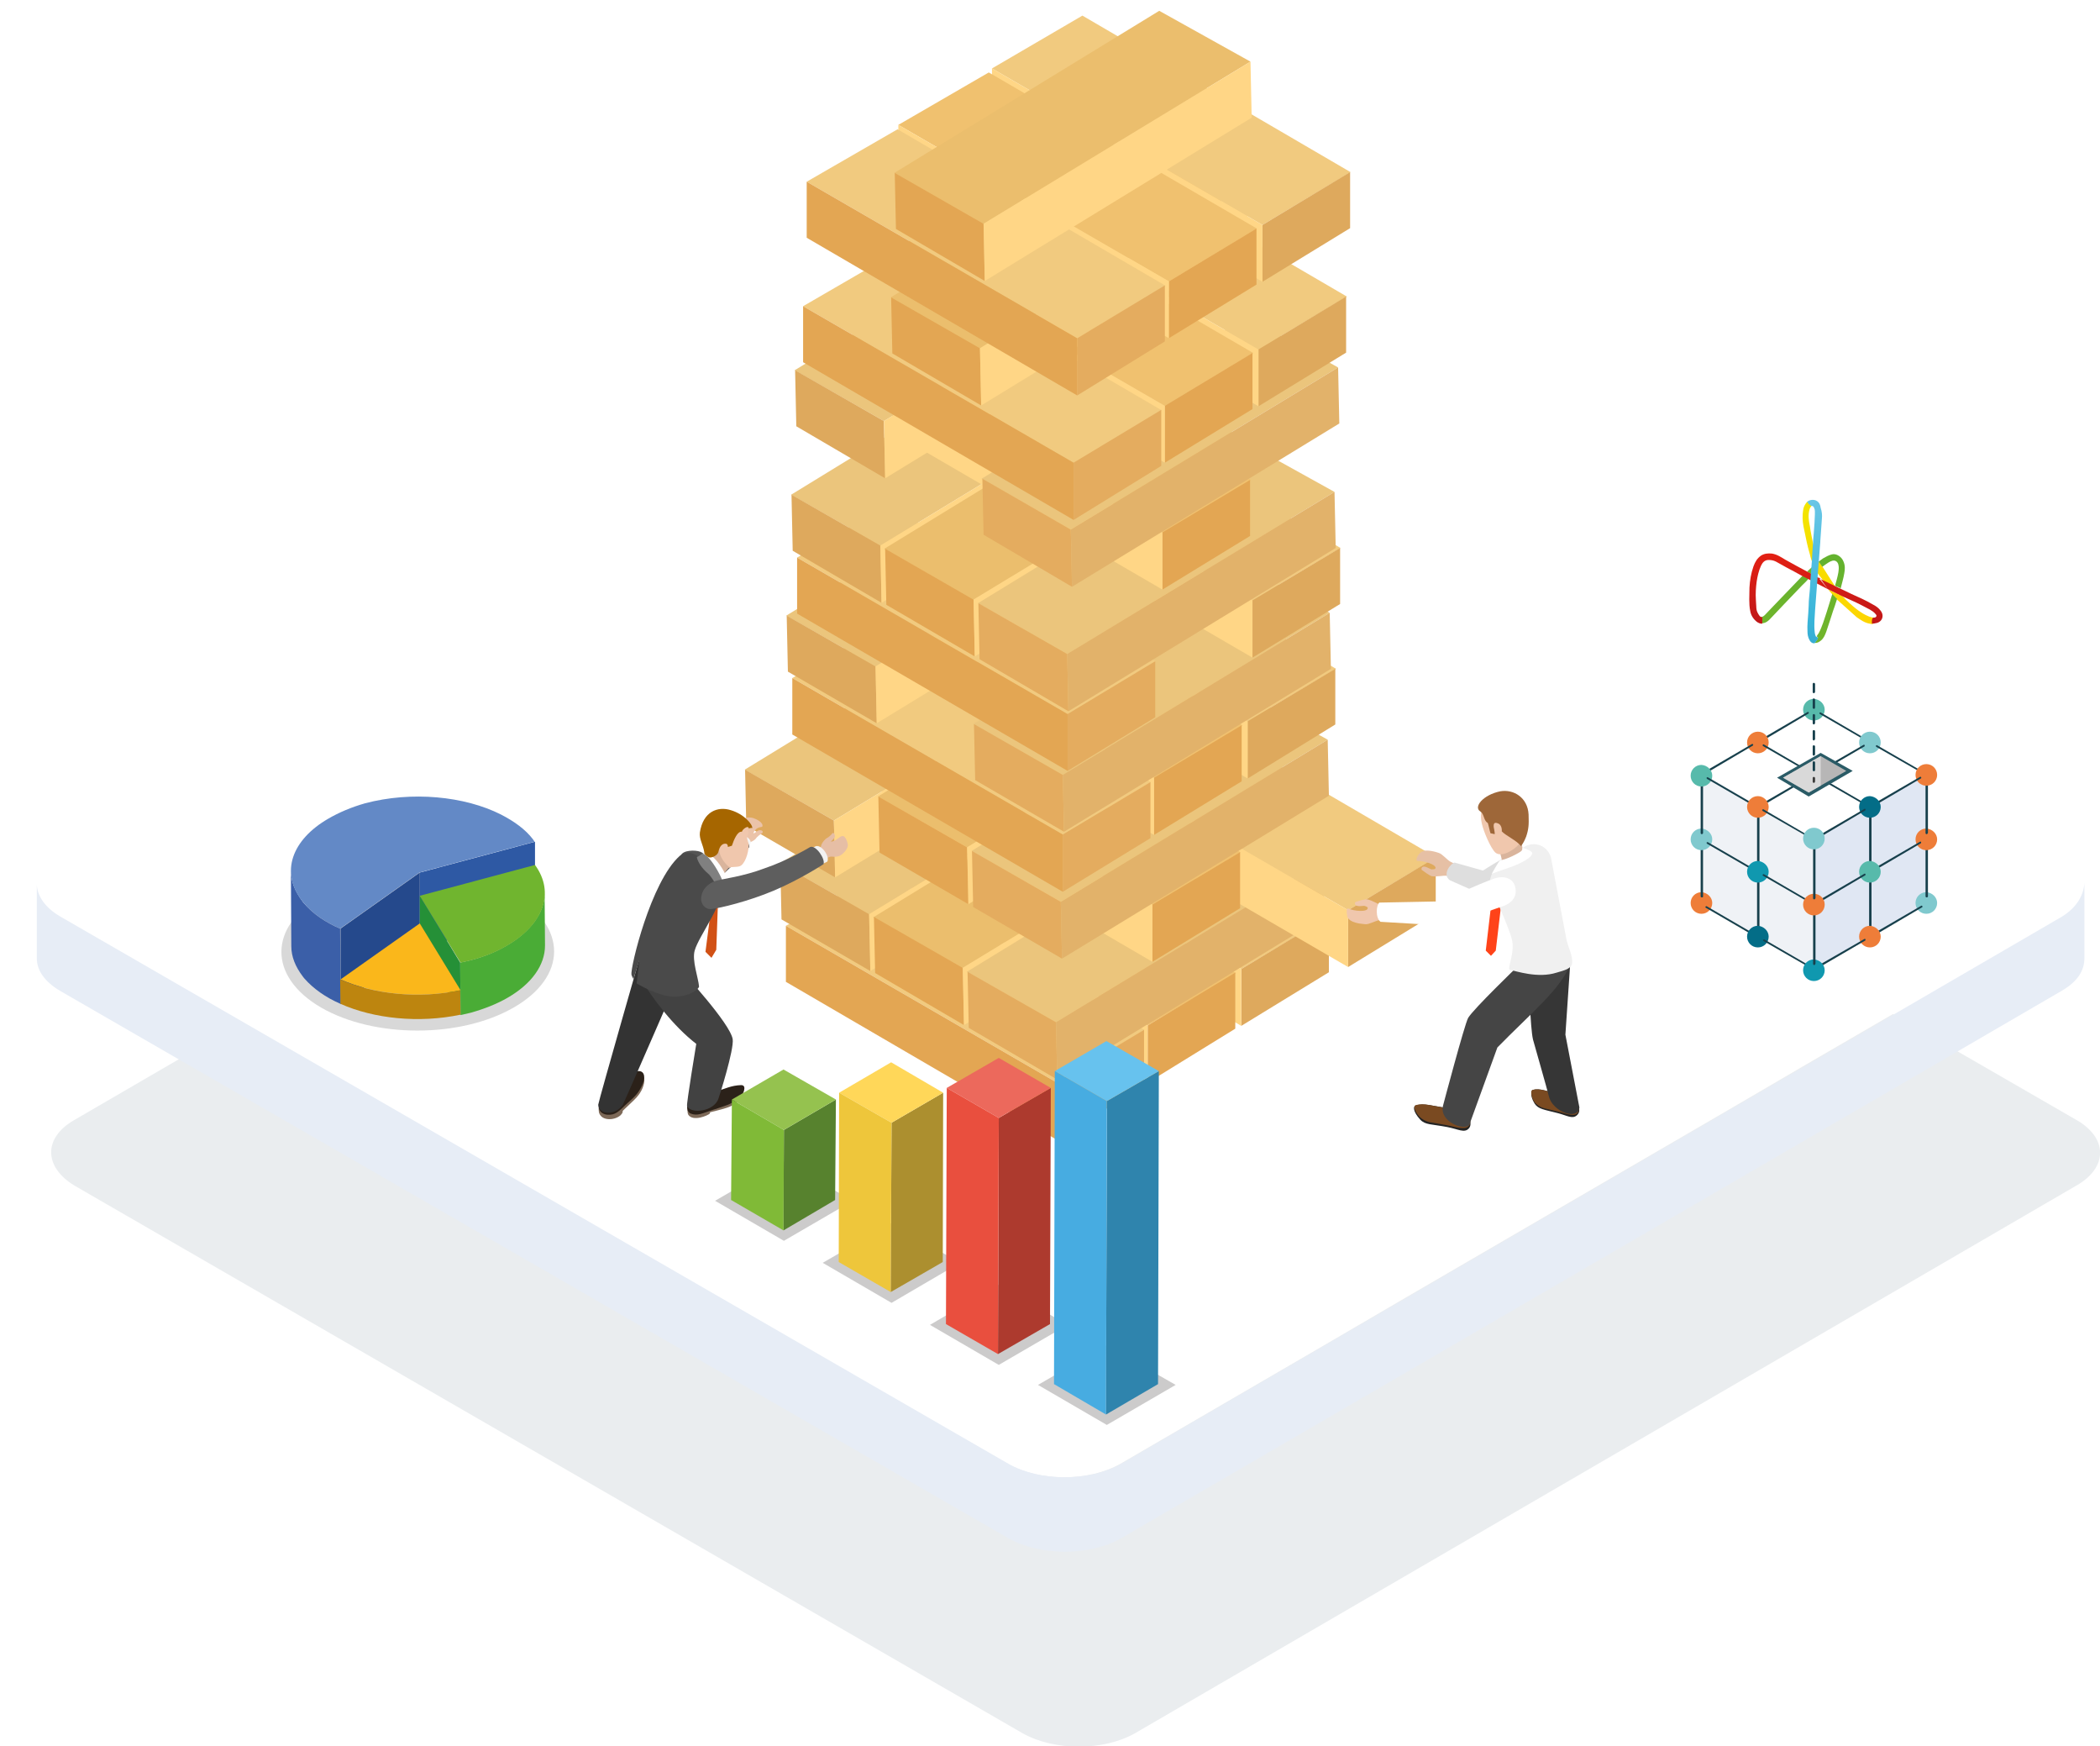 <?xml version="1.0" encoding="utf-8"?>
<!-- Generator: Adobe Illustrator 21.0.0, SVG Export Plug-In . SVG Version: 6.00 Build 0)  -->
<svg version="1.1" xmlns="http://www.w3.org/2000/svg" xmlns:xlink="http://www.w3.org/1999/xlink" x="0px" y="0px"
	 viewBox="0 0 524.8 436.3" style="enable-background:new 0 0 524.8 436.3;" xml:space="preserve">
<style type="text/css">
	.st0{opacity:0.1;}
	.st1{fill:#2B4B60;}
	.st2{fill:#FFFFFF;}
	.st3{fill:#E7EDF6;}
	.st4{fill:#F1CA7F;}
	.st5{fill:#DEA95D;}
	.st6{fill:#FFD686;}
	.st7{fill:#F0C16F;}
	.st8{fill:#E3A653;}
	.st9{fill:#E4AC5F;}
	.st10{fill:#EBC57C;}
	.st11{fill:#EBBE6D;}
	.st12{fill:#E2B26A;}
	.st13{fill:#E6C0A5;}
	.st14{fill:#DEDEDE;}
	.st15{fill:#FF4319;}
	.st16{fill:#242424;}
	.st17{fill:#7A4A21;}
	.st18{fill:#363636;}
	.st19{fill:#454545;}
	.st20{fill:#F0F0F0;}
	.st21{fill:#D9B49C;}
	.st22{fill:#F0C7AD;}
	.st23{fill:#9E6739;}
	.st24{fill:#545454;}
	.st25{fill:#D15115;}
	.st26{fill:#EBC3A9;}
	.st27{fill:#F5F5F5;}
	.st28{fill:#7D6958;}
	.st29{fill:#2B2119;}
	.st30{fill:#333333;}
	.st31{fill:#424242;}
	.st32{fill:#474747;}
	.st33{fill:#4A4A4A;}
	.st34{fill:#808080;}
	.st35{fill:#A66600;}
	.st36{fill:#E6BEA5;}
	.st37{fill:#F2F2F2;}
	.st38{fill:#5E5E5E;}
	.st39{opacity:0.1;fill:#FFFFFF;enable-background:new    ;}
	.st40{fill:#FFE400;}
	.st41{fill:url(#SVGID_1_);}
	.st42{fill:url(#SVGID_2_);}
	.st43{fill:#72B52B;}
	.st44{fill:#EDD83C;}
	.st45{fill:#99BE35;}
	.st46{fill:#FBFCFA;}
	.st47{fill:url(#SVGID_3_);}
	.st48{fill:url(#SVGID_4_);}
	.st49{fill:#749ED0;}
	.st50{fill:none;}
	.st51{fill:#EFF2F6;}
	.st52{fill:#E0E7F3;}
	.st53{fill:#57BAAB;}
	.st54{fill:#17404C;}
	.st55{fill:#80C9CE;}
	.st56{fill:#EE7D39;}
	.st57{fill:#036D87;}
	.st58{fill:#1098AF;}
	.st59{fill:#2A5B66;}
	.st60{fill:#B7B6B6;}
	.st61{fill:#D9D9D9;}
	.st62{fill:#3C3C3B;}
	.st63{fill:#D8D8D8;}
	.st64{fill:#2E59A4;}
	.st65{fill:#25498C;}
	.st66{fill:#3B5FA8;}
	.st67{fill:#6389C6;}
	.st68{fill:#4AAC36;}
	.st69{fill:#259037;}
	.st70{fill:#70B52F;}
	.st71{fill:#FAB71B;}
	.st72{fill:#BD850F;}
	.st73{fill:#CCCBCB;}
	.st74{enable-background:new    ;}
	.st75{fill:#57822E;}
	.st76{fill:#95C24F;}
	.st77{fill:#80BA37;}
	.st78{fill:#AC8F2F;}
	.st79{fill:#FFD759;}
	.st80{fill:#EEC63B;}
	.st81{fill:#AD3A2E;}
	.st82{fill:#EC695C;}
	.st83{fill:#E94F3E;}
	.st84{fill:#2F84AD;}
	.st85{fill:#67C2EE;}
	.st86{fill:#47ACE1;}
</style>
<g id="Layer_2">
	<g>
		<g class="st0">
			<path class="st1" d="M518.9,279.8L282,143.1c-7.9-4.5-20.3-4.5-28.2,0L18.6,279.8c-7.9,4.5-7.6,11.8,0,16.4l236.9,136.8
				c7.9,4.5,20.3,4.5,28.2,0l235.2-136.8C526.8,291.7,526.8,284.3,518.9,279.8z"/>
		</g>
		<g>
			<path class="st2" d="M515,229l-28.6,16.6l-35.3,20.5l-19,11.1l-81,47.1l-19,11.1L280,365.7c-7.9,4.5-20.3,4.5-28.2,0l-25.4-14.6
				l-16.5-9.5l-0.7-0.4l-65.3-37.7l-18.5-10.7L14.8,229c-7.6-4.5-7.9-11.8,0-16.4l143.4-83.4l18.4-10.7L250,75.8
				c7.9-4.5,20.3-4.5,28.2,0L387.6,139l18.5,10.7l70.1,40.5l0.3,0.1l29.7,17.2l0.4,0.3l0.6,0.4l7.6,4.5
				C522.9,217.1,522.9,224.4,515,229z"/>
			<path class="st3" d="M515.3,229L280.2,365.7c-7.9,4.5-20.3,4.5-28.2,0L15.1,229c-4-2.3-5.9-5.4-5.9-8.2v18.6c0,3.1,2,5.9,5.9,8.2
				L252,384.3c7.9,4.5,20.3,4.5,28.2,0l235.1-136.8c3.9-2.3,5.6-5,5.6-8.1v-18.8C520.7,223.7,519,226.7,515.3,229z"/>
		</g>
	</g>
</g>
<g id="Layer_1">
	<title>technical-and-real-estate</title>
	<title>technical-and-real-estate</title>
	<title>technical-and-real-estate</title>
	<g>
		<polygon class="st4" points="242.6,203 310.2,242.1 332.3,228.9 265.2,189.9 		"/>
		<polygon class="st5" points="310.2,242.1 310.2,256.3 332.1,242.9 332.1,228.9 		"/>
		<polygon class="st6" points="242.6,217 310.2,256.3 310.2,242.1 242.6,203 		"/>
	</g>
	<g>
		<polygon class="st7" points="219.2,217.1 286.8,256.2 308.9,243.1 241.8,204 		"/>
		<polygon class="st8" points="286.8,256.2 286.8,270.5 308.7,257 308.7,243 		"/>
		<polygon class="st6" points="219.2,231.1 286.8,270.5 286.8,256.2 219.2,217.1 		"/>
	</g>
	<g>
		<polygon class="st4" points="196.4,231.3 264,270.4 286,257.3 219,218.2 		"/>
		<polygon class="st9" points="264,270.4 264,284.7 285.9,271.2 285.9,257.3 		"/>
		<polygon class="st8" points="196.4,245.3 264,284.7 264,270.4 196.4,231.3 		"/>
	</g>
	<g>
		<polygon class="st10" points="283.9,187.8 217.2,228.4 194.9,215.7 261,175.2 		"/>
		<polygon class="st5" points="217.2,228.4 217.5,242.6 195.3,229.7 195,215.7 		"/>
		<polygon class="st6" points="284.2,201.9 217.5,242.6 217.2,228.4 283.9,187.8 		"/>
	</g>
	<g>
		<polygon class="st11" points="307.3,201.3 240.6,241.8 218.2,229.2 284.4,188.7 		"/>
		<polygon class="st8" points="240.6,241.8 240.9,256.1 218.7,243.1 218.4,229.1 		"/>
		<polygon class="st6" points="307.6,215.3 240.9,256.1 240.6,241.8 307.3,201.3 		"/>
	</g>
	<g>
		<polygon class="st10" points="330.7,214.9 263.9,255.4 241.6,242.8 307.8,202.3 		"/>
		<polygon class="st9" points="263.9,255.4 264.2,269.7 242.1,256.8 241.8,242.8 		"/>
		<polygon class="st12" points="331,228.9 264.2,269.7 263.9,255.4 330.7,214.9 		"/>
	</g>
	<g>
		<polygon class="st4" points="269.3,188.3 336.9,227.4 358.9,214.2 291.9,175.1 		"/>
		<polygon class="st5" points="336.9,227.4 336.9,241.6 358.8,228.2 358.8,214.2 		"/>
		<polygon class="st6" points="269.3,202.3 336.9,241.6 336.9,227.4 269.3,188.3 		"/>
	</g>
	<g>
		<polygon class="st7" points="220.4,186.9 288,226 310,212.9 243,173.8 		"/>
		<polygon class="st8" points="288,226 288,240.3 309.9,226.9 309.9,212.9 		"/>
		<polygon class="st6" points="220.4,200.9 288,240.3 288,226 220.4,186.9 		"/>
	</g>
	<g>
		<polygon class="st10" points="275.2,164.5 208.4,205 186.1,192.3 252.3,151.8 		"/>
		<polygon class="st5" points="208.4,205 208.7,219.2 186.5,206.3 186.2,192.3 		"/>
		<polygon class="st6" points="275.5,178.5 208.7,219.2 208.4,205 275.2,164.5 		"/>
	</g>
	<g>
		<polygon class="st11" points="308.5,171.1 241.7,211.7 219.4,199 285.6,158.5 		"/>
		<polygon class="st8" points="241.7,211.7 242,225.9 219.8,213 219.5,199 		"/>
		<polygon class="st6" points="308.8,185.2 242,225.9 241.7,211.7 308.5,171.1 		"/>
	</g>
	<g>
		<polygon class="st10" points="331.8,184.8 265.1,225.3 242.8,212.6 309,172.1 		"/>
		<polygon class="st9" points="265.1,225.3 265.4,239.5 243.2,226.6 242.9,212.6 		"/>
		<polygon class="st12" points="332.1,198.8 265.4,239.5 265.1,225.3 331.8,184.8 		"/>
	</g>
	<g>
		<polygon class="st4" points="244.3,141.1 311.8,180.2 333.9,167.1 266.9,128 		"/>
		<polygon class="st5" points="311.8,180.2 311.8,194.5 333.7,181 333.7,167.1 		"/>
		<polygon class="st6" points="244.3,155.1 311.8,194.5 311.8,180.2 244.3,141.1 		"/>
	</g>
	<g>
		<polygon class="st7" points="220.9,155.2 288.4,194.3 310.5,181.2 243.5,142.1 		"/>
		<polygon class="st8" points="288.4,194.3 288.4,208.6 310.3,195.2 310.3,181.2 		"/>
		<polygon class="st6" points="220.9,169.2 288.4,208.6 288.4,194.3 220.9,155.2 		"/>
	</g>
	<g>
		<polygon class="st4" points="198,169.4 265.6,208.5 287.6,195.4 220.6,156.3 		"/>
		<polygon class="st9" points="265.6,208.5 265.6,222.8 287.5,209.4 287.5,195.4 		"/>
		<polygon class="st8" points="198,183.5 265.6,222.8 265.6,208.5 198,169.4 		"/>
	</g>
	<g>
		<polygon class="st10" points="285.5,126 218.8,166.5 196.5,153.8 262.7,113.3 		"/>
		<polygon class="st5" points="218.8,166.5 219.1,180.7 196.9,167.8 196.6,153.8 		"/>
		<polygon class="st6" points="285.8,140 219.1,180.7 218.8,166.5 285.5,126 		"/>
	</g>
	<g>
		<polygon class="st10" points="332.3,153.1 265.6,193.6 243.2,180.9 309.4,140.4 		"/>
		<polygon class="st9" points="265.6,193.6 265.9,207.8 243.7,194.9 243.4,180.9 		"/>
		<polygon class="st12" points="332.6,167.1 265.9,207.8 265.6,193.6 332.3,153.1 		"/>
	</g>
	<g>
		<polygon class="st4" points="245.4,110.9 313,150 335,136.9 268,97.8 		"/>
		<polygon class="st5" points="313,150 313,164.3 334.9,150.9 334.9,136.9 		"/>
		<polygon class="st6" points="245.4,125 313,164.3 313,150 245.4,110.9 		"/>
	</g>
	<g>
		<polygon class="st4" points="199.2,139.3 266.8,178.4 288.8,165.2 221.8,126.1 		"/>
		<polygon class="st9" points="266.8,178.4 266.8,192.6 288.7,179.2 288.7,165.2 		"/>
		<polygon class="st8" points="199.2,153.3 266.8,192.6 266.8,178.4 199.2,139.3 		"/>
	</g>
	<g>
		<polygon class="st10" points="286.7,95.8 220,136.3 197.7,123.6 263.8,83.1 		"/>
		<polygon class="st5" points="220,136.3 220.3,150.6 198.1,137.6 197.8,123.6 		"/>
		<polygon class="st6" points="287,109.8 220.3,150.6 220,136.3 286.7,95.8 		"/>
	</g>
	<g>
		<polygon class="st11" points="310.1,109.3 243.3,149.8 221,137.1 287.2,96.6 		"/>
		<polygon class="st8" points="243.3,149.8 243.6,164 221.5,151.1 221.2,137.1 		"/>
		<polygon class="st6" points="310.4,123.3 243.6,164 243.3,149.8 310.1,109.3 		"/>
	</g>
	<g>
		<polygon class="st10" points="333.5,122.9 266.7,163.4 244.4,150.7 310.6,110.2 		"/>
		<polygon class="st9" points="266.7,163.4 267,177.7 244.8,164.7 244.5,150.7 		"/>
		<polygon class="st12" points="333.8,136.9 267,177.7 266.7,163.4 333.5,122.9 		"/>
	</g>
	<g>
		<polygon class="st7" points="222.9,94 290.5,133 312.6,119.9 245.6,80.8 		"/>
		<polygon class="st8" points="290.5,133 290.5,147.3 312.4,133.9 312.4,119.9 		"/>
		<polygon class="st6" points="222.9,108 290.5,147.3 290.5,133 222.9,94 		"/>
	</g>
	<g>
		<polygon class="st10" points="287.6,64.7 220.9,105.2 198.6,92.5 264.8,52 		"/>
		<polygon class="st5" points="220.9,105.2 221.2,119.5 199,106.5 198.7,92.5 		"/>
		<polygon class="st6" points="287.9,78.7 221.2,119.5 220.9,105.2 287.6,64.7 		"/>
	</g>
	<g>
		<polygon class="st10" points="334.4,91.8 267.6,132.3 245.3,119.6 311.5,79.1 		"/>
		<polygon class="st9" points="267.6,132.3 267.9,146.6 245.8,133.6 245.5,119.6 		"/>
		<polygon class="st12" points="334.7,105.8 267.9,146.6 267.6,132.3 334.4,91.8 		"/>
	</g>
	<g>
		<polygon class="st4" points="246.9,48.2 314.5,87.3 336.6,74.1 269.6,35 		"/>
		<polygon class="st5" points="314.5,87.3 314.5,101.5 336.4,88.1 336.4,74.1 		"/>
		<polygon class="st6" points="246.9,62.2 314.5,101.5 314.5,87.3 246.9,48.2 		"/>
	</g>
	<g>
		<polygon class="st7" points="223.5,62.3 291.1,101.4 313.2,88.2 246.2,49.2 		"/>
		<polygon class="st8" points="291.1,101.4 291.1,115.6 313,102.2 313,88.2 		"/>
		<polygon class="st6" points="223.5,76.3 291.1,115.6 291.1,101.4 223.5,62.3 		"/>
	</g>
	<g>
		<polygon class="st4" points="200.7,76.5 268.3,115.6 290.3,102.5 223.3,63.4 		"/>
		<polygon class="st9" points="268.3,115.6 268.3,129.9 290.2,116.4 290.2,102.4 		"/>
		<polygon class="st8" points="200.7,90.5 268.3,129.9 268.3,115.6 200.7,76.5 		"/>
	</g>
	<g>
		<polygon class="st11" points="311.6,46.5 244.9,87 222.6,74.3 288.7,33.8 		"/>
		<polygon class="st8" points="244.9,87 245.2,101.3 223,88.3 222.7,74.3 		"/>
		<polygon class="st6" points="311.9,60.5 245.2,101.3 244.9,87 311.6,46.5 		"/>
	</g>
	<g>
		<polygon class="st4" points="247.9,17.1 315.5,56.2 337.5,43 270.5,3.9 		"/>
		<polygon class="st5" points="315.5,56.2 315.5,70.4 337.4,57 337.4,43 		"/>
		<polygon class="st6" points="247.9,31.1 315.5,70.4 315.5,56.2 247.9,17.1 		"/>
	</g>
	<g>
		<polygon class="st7" points="224.5,31.2 292.1,70.3 314.1,57.1 247.1,18.1 		"/>
		<polygon class="st8" points="292.1,70.3 292.1,84.5 314,71.1 314,57.1 		"/>
		<polygon class="st6" points="224.5,45.2 292.1,84.5 292.1,70.3 224.5,31.2 		"/>
	</g>
	<g>
		<polygon class="st4" points="201.6,45.4 269.2,84.5 291.3,71.4 224.3,32.3 		"/>
		<polygon class="st9" points="269.2,84.5 269.2,98.8 291.1,85.3 291.1,71.3 		"/>
		<polygon class="st8" points="201.6,59.4 269.2,98.8 269.2,84.5 201.6,45.4 		"/>
	</g>
	<g>
		<polygon class="st11" points="312.5,15.4 245.8,55.9 223.5,43.2 289.7,2.7 		"/>
		<polygon class="st8" points="245.8,55.9 246.1,70.2 223.9,57.2 223.6,43.2 		"/>
		<polygon class="st6" points="312.8,29.4 246.1,70.2 245.8,55.9 312.5,15.4 		"/>
	</g>
	<g>
		<g>
			<g>
				<path class="st13" d="M368,220.9c0,0-4.8-1.9-6.5-2.1c-0.9-0.1-2.3,0.3-3.7,0.1c-0.5-0.1-2-1.2-2.4-1.5
					c-0.2-0.1-0.2-0.3-0.1-0.6c0.5-0.8,2,0.3,2.4,0.4c0.4,0,0.9,0,1-0.2c0.5-1-3.1-2-4.4-1.9c-0.7,0-0.1-1.3,0.4-1.8
					c0.3-0.3,1-1.5,4.9-0.2c0.9,0.3,2.1,1.8,2.9,2.2c1.5,0.9,6.6,2.2,6.6,2.2L368,220.9z"/>
				<g>
					<path class="st14" d="M386.9,214.3c-0.3-2.5-2.6-3.3-5.1-2.7c-3.5,0.9-11.2,5.9-11.2,5.9l-7.1-2c-1.1,0.3-3.1,3-1.2,4.4
						l8.1,3.6c1,0.1,2,0,3-0.2c0,0,6.4-3.7,9.4-4.4C385.4,218.3,387.2,216.8,386.9,214.3z"/>
				</g>
				<g>
					<polygon class="st15" points="373.8,237.5 372.6,238.8 371.3,237.5 372.7,225.6 375.2,225.6 					"/>
					<g>
						<g>
							<path class="st16" d="M394,278.7c-1.1,0.9-2.4,0-4.7-0.6c-3.5-0.9-4.9-1-5.8-2.4c-1.3-2.1-0.7-3.2-0.5-3.4
								c1.9-0.5,3.6,0.4,6.7,1c2,0.4,2.9,0.6,3.7,1.5C394.1,275.5,395.5,277.5,394,278.7z"/>
							<path class="st17" d="M394.4,277.8c-0.7,1.4-2.8,0.5-5.1-0.1c-3.5-0.9-4-0.7-5.4-1.9c-1-0.8-1.7-3.3-0.9-3.5
								c1.9-0.5,3.4,0.4,6.5,1c2,0.4,3.1,0.4,4,1.2C394.2,275.2,394.9,276.7,394.4,277.8z"/>
						</g>
						<g>
							<path class="st16" d="M367,282c-1.1,1.1-2.6,0.1-5.2-0.4c-4.1-0.8-5.6-0.5-6.9-1.9c-1.8-2-1.8-3.3-1.1-3.5
								c2.1-0.7,4.4,0.2,7.9,0.6c2.3,0.3,3.4,0.4,4.5,1.3C367.1,278.9,368.1,280.9,367,282z"/>
							<path class="st17" d="M367.3,280.9c-0.7,1.7-3.2,0.7-5.8,0.2c-4.1-0.8-4.6-0.5-6.3-1.7c-1.2-0.9-2.3-3-1.4-3.3
								c2.1-0.6,3.9,0.2,7.5,0.7c2.3,0.3,3.6,0.2,4.6,1.1C366.8,278.6,367.8,279.6,367.3,280.9z"/>
						</g>
						<path class="st18" d="M392.4,240.8l-1.2,17.7l3.5,18.2c-0.4,3.4-6.7,1-7.6-2.7c-0.6-2.4-3.2-11.4-4-14.3c-0.7-3-1-14.9-1-14.9
							L392.4,240.8z"/>
						<path class="st19" d="M392.4,240.8c-2,6-10.1,12.6-18.2,20.9l-7,19.3c-1.1,1.6-7.5-0.6-6.6-4.7c0,0,5.4-20.4,6.3-22
							c1.3-2.2,12.3-12.8,12.3-12.8L392.4,240.8z"/>
					</g>
					<path class="st20" d="M389,243c-4.7,1.5-10.1-0.4-11.7-0.7c-0.7-0.4,1.4-4.4,0.5-7.7c-1-3.8-5.4-13.1-5.4-13.1
						c-0.7-2.8,2.1-6.1,4.6-7.6l3.9-2.3c2.6-1.6,5.9-0.3,6.7,2.7l3.9,20.6c0.6,2.3,1.5,3.8,1.4,5.7C392.7,242,391.1,242.4,389,243z"
						/>
					<g>
						<g>
							<path class="st21" d="M380.6,212.4c1,2.9-5,3.6-5.1,3.1l-1.6-6.3l5.8-1.4C379.7,207.9,380.2,210.7,380.6,212.4z"/>
							<g>
								<path class="st22" d="M381.6,203.3c0.6,3.4,0.4,4.7-2,7.6c-1.2,1.5-4.4,3.4-5.9,2.1c-1.2-1.1-3-5.4-3.4-7.3
									c-0.9-4.1,1.3-6.7,4.7-7.5C378.3,197.4,380.9,199.1,381.6,203.3z"/>
								<path class="st23" d="M382,203.5c0.1,2.6,0,3.7-0.6,5.5c-0.4,1-0.7,1.6-1.3,2.4c-1-1.4-3.8-2.6-4.8-3.7c0,0.1,0.2-1.6-1-2
									c-1.4-0.6-1,1.1-0.9,1.5c0.1,0.5,0.2,1.2,0.1,1.2c-0.1,0-0.7-0.2-1-0.2c-0.1-0.1-0.6-2.5-0.7-2.6c-1.1-0.6-0.8-2.2-1.9-2.9
									c-1.7-1.1,0.7-4.1,5-5C378.3,197.1,381.8,199.3,382,203.5z"/>
							</g>
						</g>
					</g>
					<g>
						<path class="st22" d="M352,226.5c0,0-5.2,0.1-6.8-0.4c-0.9-0.2-2.1-1.1-3.5-1.4c-0.5-0.1-2.3,0.4-2.8,0.6
							c-0.2,0.1-0.4,0.2-0.3,0.5c0.2,0.9,2,0.5,2.3,0.5c0.4,0.1,0.9,0.3,0.9,0.5c0.1,1.2-3.6,0.8-4.8,0.2c-0.6-0.3-0.5,1.1-0.3,1.9
							c0.1,0.4,0.4,1.7,4.5,2c0.9,0.1,2.6-0.9,3.5-1c1.7-0.3,7,0.4,7,0.4L352,226.5z"/>
						<path class="st2" d="M378.7,221.8c-0.5-2.5-2.9-3.1-5.3-2.3c-3.5,1.2-13.4,5.7-13.4,5.7l-15.3,0.3c-0.8,0.7-1,3.8,0.3,4.8
							l15.2,0.9c1,0,2-0.2,3-0.5c0,0,8.9-3.1,11.8-4.1C377.5,225.9,379.2,224.3,378.7,221.8z"/>
					</g>
					<path class="st2" d="M380.4,211.8c0,0,0.2,0.3-0.2,0.8c-0.5,0.5-4,2.3-5.3,2.3c-0.5,0.5-2.1,3.4-2.1,3.4s2.4-0.9,3.4-1.2
						c1.8-0.6,6.2-2.2,6.7-3.8C383.2,212.5,380.4,211.8,380.4,211.8z"/>
				</g>
			</g>
		</g>
	</g>
	<path class="st24" d="M174.3,222.6l6.3-2.5c0,0-3.3-6.5-5.6-7.3c-1.3-0.5-4.4-0.4-4.8,0.9C169.4,216,174.3,222.6,174.3,222.6z"/>
	<g>
		<g>
			<g>
				<g>
					<polygon class="st25" points="179,237.3 177.8,239.3 176.3,237.8 178.5,220.8 179.6,220.5 					"/>
					<g>
						<g>
							<path class="st26" d="M189.5,207.5c-0.4,0.2-1,0.7-1.2,0.7c0,0-0.1-0.2,0.5-0.9c0.7-0.8,1.7-0.6,1.7-0.8
								c0.4-1-1.6-1.9-2.2-2.1c-1-0.3-2-0.2-2.6,0.3c-0.8,0.5-1.3,2.9-1.1,3.5c0.1,0.4-1,0.9-1.2,1.2c-0.7,1,1.8,2.8,2.3,2.2
								c0.4-0.5,1.1-1.1,1.7-1.2c0.6-0.1,1.4-0.7,1.5-0.9c0.3-0.5,1.3-1.2,1.6-1.4c0.1,0,0.1-0.2,0.1-0.3
								C190.6,207.5,190.1,207.3,189.5,207.5z"/>
							<path class="st27" d="M184,208.5c0.9-0.8,4.3,1.1,3.5,2.4l-1.1,1.2l-4.2-2L184,208.5z"/>
							<path class="st24" d="M182.9,209.1c1-0.7,4.6,0.8,4.3,2.6c-2.3,3.2-6.1,6-8.7,9.1c-4.2,5.1-5.8,6.9-5.8,6.9
								c-1.7,1.7-2.9-2.8-3.4-5.8c0,0,3-3.2,4.7-5C175.8,214.9,182.9,209.1,182.9,209.1z"/>
							<g>
								<path class="st22" d="M176.3,213c-0.1-2.2-0.6-2.3-0.3-5c0.5-4.8,1.4-5.4,5.1-5c3.1,0.3,5.3,1,5.9,4.8
									c0.1,0.4-0.3,1.1-0.3,1.6c0,0.3,0.4,1.3,0.4,1.6c0,2.4-1.1,5-2.2,5.4c-0.8,0.3-2.2,0.1-2.6,0.4
									C182.1,216.9,176.4,213.5,176.3,213z"/>
								<path class="st21" d="M182.4,216.7c-0.3,0.1-0.5,0.3-0.9,0.8c-0.3,0.4-0.5,0.8-0.7,1l-4.3-2.9c-0.1-0.5,0.4-2.2,0.5-2.7
									c0.5-2.1,0.6-4,1.7-6.6c0.4,2.3,1.7,3.4,1.1,5.4C179.4,213.9,181.6,216.3,182.4,216.7z"/>
							</g>
							<path class="st2" d="M176.3,213.2c2,0.1,4.2,3.6,4.9,5.1c0.6,1.2-0.7,5.7-0.7,5.7s0-1.6-0.3-1.9c-0.6-0.6-0.3-1.5-0.5-2.6
								c-0.4-1.9-5.2-5.4-5.2-5.4S175.7,213.2,176.3,213.2z"/>
							<g>
								<path class="st28" d="M177.4,278.2c-0.5,0.5-4.2,2.1-5.4,0.3c-0.2-0.3-0.2-1.2-0.2-1.2l5.7-0.2L177.4,278.2z"/>
								<path class="st28" d="M172.3,278.2c1.2,1.3,2.9,0.3,5.5-0.4c3-0.8,5.2-1.1,6.9-2.9c1.1-1.1,1.8-3.5,0.6-3.4
									c-2.4,0.2-3.7,1.5-7.4,2.6c-2.4,0.8-4,0.1-5.2,0.9C171.8,275.5,171.3,277.1,172.3,278.2z"/>
								<path class="st29" d="M172.6,278.2c1.7,0.7,3-0.1,5.5-0.9c3-1,4.5-1.3,6.4-2.8c1.3-1.1,2.3-3.4,0.7-3.4
									c-2.5,0.1-3.7,0.8-7.4,2c-2.4,0.8-4.6,0.7-5.5,1.8C171.6,275.8,171.4,277.7,172.6,278.2z"/>
							</g>
							<g>
								<path class="st28" d="M151.8,279.4c2,0,2.7-0.8,4.8-2.8c2.2-2.1,3.2-2.9,4-4.8c0.3-0.8,0.5-1.6,0.4-2.3
									c-0.1-0.8-0.6-1.1-1.5-0.9c-2.2,0.5-2.4,1.1-5.5,4c-2.1,1.9-3.5,3-3.9,4.5C149.7,278.2,150.3,279.4,151.8,279.4z"/>
								<path class="st28" d="M155.6,277.4c0,0.2,0,0.2,0,0.5c-0.8,1.9-5.1,2.6-5.9,0.1c-0.1-0.5-0.1-1.3-0.1-1.3l6.1-0.4
									L155.6,277.4z"/>
								<path class="st29" d="M151.8,278.5c2,0.1,2.7-0.7,4.8-2.7c2.2-2,2.8-2.5,3.8-4.5c0.9-1.7,0.9-3.8-0.9-3.7
									c-1.8,0.1-2.4,1.1-5.5,4c-2.1,1.9-3.9,3-4.3,4.5C149.4,277.4,150.4,278.4,151.8,278.5z"/>
							</g>
							<path class="st30" d="M161.6,233.2l9.8,6.8c0,0-15.5,35.7-15.8,36.1c-2.2,2.9-6.1,2.2-6.1-0.1
								C149.6,275,161.6,233.2,161.6,233.2z"/>
							<path class="st31" d="M179.6,274.3c-1,3.5-7.1,4.1-7.9,2c-0.2-0.4,2.3-15.5,2.3-15.5c-5.8-4.5-10.8-11.2-14-16.4l10.7-1.4
								c0,0,11.7,12.6,12.4,16.6C183.5,262.2,179.7,274.1,179.6,274.3z"/>
							<path class="st32" d="M161.6,233.2l8.9,6.4L161.6,233.2z"/>
							<path class="st33" d="M169.9,213.8c-7.3,6.5-12.4,28-12.1,29.7c0.1,0.4,0.5,1.1,0.5,1.1l1.5-4.8l-0.7,5.9c0,0,6,3.6,9.9,3.3
								c3.3-0.2,5.4-1.6,5.7-2.5c-0.2-2.3-1.8-6.5-1.1-9c1-3.7,8.1-12.9,6.3-15.6c-0.5-0.7-0.3-1-1.1-2.1c-1.1-1.6-1.4-2.4-2.1-3.5
								C175.5,214.2,172.2,211.8,169.9,213.8z"/>
							<path class="st34" d="M175.7,213.3c1.6,0.5,3.7,4.2,4.4,5.7c0.6,1.2,1.8,4.9,0.9,6.3c-0.3-1.4-3-6.2-4-7
								c-1.8-1.5-2.6-3.1-2.8-3.9c-0.1-0.2,0-0.4,0.2-0.4C174.7,214,175.4,213.2,175.7,213.3z"/>
						</g>
					</g>
					<path class="st35" d="M181.9,211.6l1-0.3c0.5-1.5,1.4-3.7,2.5-3.5c0.1-0.6,1.6-1.7,1.7-0.9c0,0.2,0.5-0.2,0.9,0
						c0.1-0.9-2-3.5-5.4-4.5c-3.2-1-6.9,0.3-7.7,5.6c-0.2,1.6,0.8,3,1.1,4.9c0,0.2,0,0.3,0.1,0.5c0,0,0.5,0.6,1.1,0.8
						c0.7,0.2,2.1-0.5,2.3-1.3c0.2-0.8,0.6-2.3,2-2.1C181.8,210.9,181.9,211.2,181.9,211.6z"/>
				</g>
			</g>
		</g>
	</g>
	<g>
		<path class="st36" d="M208.5,209.3c-0.2,0.4-0.8,0.8-0.8,1c0,0,0.7-0.1,1.4-0.6c0.8-0.6,1.1-0.8,1.3-0.8c1-0.3,1.5,2,1.5,2.2
			c0,1-1.1,2.1-1.7,2.5c-0.7,0.5-1.8,0.5-2.4,0.4c-0.4,0-0.8,0.2-1,0.3c-1,0.5-2.9-1.5-2.4-1.9c0.5-0.3,0.7-0.6,0.8-1.1
			c0.2-0.9,1.2-1.8,1.4-1.9c0.5-0.2,1.2-0.9,1.4-1.2c0.1-0.1,0.2-0.1,0.3-0.1C208.6,208.5,208.8,208.8,208.5,209.3z"/>
		<path class="st37" d="M203.9,211.4c1.6-0.4,3.6,2.9,2.8,3.9l-1.3,0.6l-3.1-3.7L203.9,211.4z"/>
		<g>
			<path class="st38" d="M202.5,211.6c1.4-0.5,3.8,3,3.3,4.3c0,0-5.8,3.8-12.4,6.6c-6.4,2.7-13.5,4.4-15.6,4.6
				c-1.6,0.2-2.6-1.3-2.6-2.5c0.1-2.4,1.8-4,3.9-4.6c1.5-0.4,6.8-1.1,11.8-3C196.9,215,202.5,211.6,202.5,211.6z"/>
		</g>
	</g>
	<g>
		<g>
			
				<ellipse transform="matrix(0.16 -0.987 0.987 0.16 238.365 568.067)" class="st39" cx="453" cy="143.9" rx="25.2" ry="25.2"/>
			<g>
				<path class="st40" d="M454.2,143.3c0,0,0-0.1-0.1-0.1c-0.1-0.2-0.2-0.4-0.2-0.7C454.1,142.9,454.2,143.2,454.2,143.3z"/>
				<g>
					
						<linearGradient id="SVGID_1_" gradientUnits="userSpaceOnUse" x1="459.393" y1="21.049" x2="459.393" y2="51.45" gradientTransform="matrix(1 0 0 -1 0 176.78)">
						<stop  offset="0" style="stop-color:#FDD500"/>
						<stop  offset="1" style="stop-color:#F2E500"/>
					</linearGradient>
					<path class="st41" d="M453,139.8c0,0.1,0.6,1.7,1,2.7c0,0.2,0.1,0.4,0.2,0.7c-0.4-0.7-1.5-2.7-1.9-4.7c-0.6-2-1-4-1.4-6
						c-0.3-1.3-0.5-2.7-0.4-4c0.1-1,0.1-1.7,0.7-2.6c0.1-0.2,0.4-0.5,0.5-0.6c0.1,0.2,0.2,0.3,0.4,0.5c0.2,0.3,0.4,0.4,0.7,0.5
						c-0.3,0.3-0.5,0.6-0.6,1c-0.4,1.4-0.2,2.8,0.1,4.2c0.2,1.5,0.6,3.3,0.9,4.9C453.1,137.6,453,138.5,453,139.8z M468.2,154.3
						c0,0-2.6,0.1-7.8-5.4c-0.2-0.1-0.3-0.1-0.4-0.2l-4.6-7.2l-0.9-1.3c0,0.1-0.7,1.2-0.5,2.3c0.2,0.4,0.3,0.7,0.3,0.8
						c2.4,3.2,2.8,3.5,2.8,3.5l2.1,1.5l0.4,0.2l0,0.1l-0.3-0.2l-2.4-1.1c0,0,0.5,0.6,1.1,1.3l1.2,1.3l4.8,4.3c1,0.7,2,1.4,3.2,1.6
						c0,0,0.3,0.1,0.8,0.1l0.4-0.6L468.2,154.3z"/>
					<polygon class="st40" points="459.5,148.5 459.5,148.5 459.1,148.3 					"/>
					<path class="st40" d="M454.2,143.3c0,0,0-0.1-0.1-0.1c-0.1-0.2-0.2-0.4-0.2-0.7C454.1,142.9,454.2,143.2,454.2,143.3z"/>
					<polygon class="st40" points="459.5,148.5 459.5,148.5 459.1,148.3 					"/>
					
						<linearGradient id="SVGID_2_" gradientUnits="userSpaceOnUse" x1="450.208" y1="16.111" x2="450.208" y2="38.385" gradientTransform="matrix(1 0 0 -1 0 176.78)">
						<stop  offset="0" style="stop-color:#72B52B"/>
						<stop  offset="1" style="stop-color:#63B22F"/>
					</linearGradient>
					<path class="st42" d="M460.9,143.2c-0.2,1.3-0.6,2.5-0.9,3.8c-0.3-0.2-0.7-0.4-1.1-0.5c-0.1-0.1-0.2-0.1-0.3-0.2
						c0.3-1.1,0.6-2.1,0.8-3.2c0.1-0.7,0.2-1.4,0-2.1c-0.2-0.7-0.8-1.1-1.5-0.9c-0.7,0.2-1.2,0.6-1.8,1c-0.7,0.5-0.1,0.1-0.7,0.5
						l-0.9-1.3c1.1-0.8,0,0,1.1-0.8c0.7-0.4,1.4-0.8,2.2-1c1.2-0.3,2.5,0.7,2.9,1.8C461.1,141.2,461.1,142.2,460.9,143.2z
						 M443.1,151.5c-0.7,0.7-1.4,1.5-2.1,2.2c-0.2,0.2-0.4,0.3-0.6,0.4c-0.4,0.2-0.9,0-1,0.3c-0.1,0.2,0.8,1,0.7,1.2
						c0.1,0.1,0.3,0.1,0.5,0.1c0.7-0.1,1.2-0.5,1.7-1c1.2-1.3,2.4-2.5,3.6-3.8c1.5-1.6,3-3.1,4.5-4.7c0.5-0.5,1.2-1.1,1.6-1.7
						c-0.4-0.3-0.9-0.5-1.4-0.8 M457.9,148.4c-0.5,1.6-1.1,3.6-1.4,4.5c-0.6,1.8-1.1,3.6-2,5.3c-0.2,0.3-0.4,0.5-0.5,0.8
						c0.4,0.2,0.4,0.4,0.1,0.8c-0.2,0.3-0.4,0.5-0.6,0.8c0.6,0.1,1.1-0.2,1.6-0.6c0.7-0.6,1-1.4,1.3-2.2c0.6-1.7,1.1-3.4,1.7-5.2
						c0.2-0.5,0.6-1.7,1-3C458.7,149.3,458.3,148.8,457.9,148.4z"/>
					<path class="st43" d="M452.8,141.7c0,0.5,0,1.2-0.1,1.7c-0.4-0.1-0.7-0.4-1.1-0.6"/>
					<path class="st44" d="M457.5,145.7"/>
					<path class="st45" d="M452.6,143.9c0-0.1,0-0.2,0-0.4C452.7,143.7,452.7,143.8,452.6,143.9z"/>
					<path class="st46" d="M454.2,143.3L454.2,143.3C454.2,143.3,454.2,143.3,454.2,143.3z"/>
					<path class="st46" d="M454.3,142.9L454.3,142.9L454.3,142.9z"/>
					
						<linearGradient id="SVGID_3_" gradientUnits="userSpaceOnUse" x1="453.819" y1="21.009" x2="453.819" y2="38.509" gradientTransform="matrix(1 0 0 -1 0 176.78)">
						<stop  offset="0" style="stop-color:#C01718"/>
						<stop  offset="1" style="stop-color:#E32013"/>
					</linearGradient>
					<path class="st47" d="M456.8,147.2c-0.9-0.5-1.8-0.9-2.7-1.4l0.1-1.6c0.1,0.1,0.4,0.2,0.6,0.2 M456.8,147.2l3.9,1.9
						c0.7,0.3,1.3,0.6,2,0.9c1.6,0.7,3.1,1.5,4.6,2.3c0.5,0.3,1,0.6,1.4,1.1c0.2,0.2,0.3,0.4,0.2,0.6c-0.1,0.2-0.3,0.3-0.6,0.3
						c-0.1,0-0.1,0-0.2,0c-0.3,0.3-0.3,0.7-0.3,1.1c0,0.1,0,0.3,0,0.4c0.4,0,0.6,0,0.9-0.1c1.6-0.2,2.3-1.8,1.3-3.1
						c-0.5-0.7-1.2-1.2-2-1.6c-1.7-1-3.5-1.8-5.3-2.6l-8.1-3.9 M440.4,155.8c-0.4,0.1-1-0.2-1.3-0.4c-0.9-0.7-1.5-1.6-1.7-2.7
						c-0.4-1.9-0.2-3.9-0.2-5.9c0.1-1.8,0.4-3.6,1-5.3c0.4-1.1,0.9-2,1.9-2.7c0.8-0.5,1.7-0.6,2.7-0.5c1.3,0.2,2.3,0.9,3.3,1.5
						c1.8,1,3.6,2,5.5,3l2.6,1.4l-0.1,1.6l-3.9-2c-1.2-0.7-2.4-1.3-3.7-2c-0.9-0.5-1.8-1-2.7-1.5c-0.6-0.3-1.2-0.4-1.8-0.4
						c-1,0-1.5,0.6-1.9,1.4c-0.6,1.3-0.9,2.7-1.1,4c-0.2,1.5-0.3,3-0.2,4.5c0,0.6,0.1,1.1,0.1,1.7c0,0.6,0.1,1.2,0.4,1.7
						c0.3,0.5,0.5,1,1.1,1L440.4,155.8z"/>
					
						<linearGradient id="SVGID_4_" gradientUnits="userSpaceOnUse" x1="453.53" y1="16.111" x2="453.53" y2="51.946" gradientTransform="matrix(1 0 0 -1 0 176.78)">
						<stop  offset="0" style="stop-color:#38ACD3"/>
						<stop  offset="0.167" style="stop-color:#39B5D9"/>
						<stop  offset="1" style="stop-color:#69C6E6"/>
					</linearGradient>
					<path class="st48" d="M455.3,129.6l-0.4,5.6l0,0.2l-0.8,10.4l-0.5,6.6c-0.1,1.8-0.3,3.7-0.1,5.5c0,0.3,0.1,0.6,0.2,0.9
						c0.1,0.2,0.1,0.3,0.3,0.3c0.4,0.2,0.4,0.4,0.1,0.8c-0.2,0.3-0.4,0.5-0.6,0.8c-0.6,0.1-1.1-0.3-1.4-1c-0.3-0.6-0.4-1.3-0.4-1.9
						c-0.1-1.6,0.1-3.1,0.2-4.7c0-0.6,0.1-1.3,0.1-1.9c0-1.3,0.2-2.7,0.3-4l0.1-1.8l0.4-5.3l0.1-1.9l0.1-1.5l0.1-1.2l0-0.1l0-0.2
						c0,0,0,0,0,0c0.2-2.2,0.6-7.3,0.4-7.9c-0.2-0.6-0.3-0.9-0.8-0.9c-0.3-0.1-0.5-0.3-0.7-0.5c-0.1-0.2-0.2-0.3-0.4-0.5
						c0.6-0.6,1.8-0.7,2.5-0.2c0.6,0.4,0.8,1,0.9,1.7C455.3,127.8,455.4,128.7,455.3,129.6z"/>
				</g>
				<path class="st49" d="M453.3,135.1C453.3,135.1,453.3,135.2,453.3,135.1L453.3,135.1L453.3,135.1z"/>
				<path class="st44" d="M459.1,149.7"/>
				<line class="st50" x1="459.1" y1="149.7" x2="463.9" y2="154"/>
			</g>
		</g>
		<g>
			<g>
				<g>
					<polygon class="st2" points="453.1,177.3 425.3,193.8 453.4,209.5 481.5,193.6 					"/>
					<polygon class="st51" points="453.2,242.1 425.6,225.9 425.6,193.3 453.2,209.5 					"/>
					<polygon class="st52" points="453.6,242.1 481.5,225.8 481.5,193.1 453.6,209.5 					"/>
					<g>
						<path class="st53" d="M456,177.3c0,1.5-1.2,2.7-2.7,2.7c-1.5,0-2.7-1.2-2.7-2.7c0-1.5,1.2-2.7,2.7-2.7
							C454.8,174.7,456,175.9,456,177.3L456,177.3z"/>
						<g>
							<path class="st54" d="M467.4,185.7C467.3,185.7,467.3,185.7,467.4,185.7l-12.6-7.3c-0.1-0.1-0.2-0.3-0.1-0.3
								c0.1-0.1,0.3-0.2,0.3-0.1l12.5,7.3c0.1,0.1,0.2,0.3,0.1,0.3C467.6,185.7,467.5,185.7,467.4,185.7z"/>
						</g>
						<path class="st55" d="M470,185.5c0,1.5-1.2,2.7-2.7,2.7c-1.5,0-2.7-1.2-2.7-2.7s1.2-2.7,2.7-2.7
							C468.8,182.8,470,184,470,185.5L470,185.5z"/>
						<g>
							<path class="st54" d="M439.4,185.7c-0.1,0-0.2-0.1-0.3-0.2c-0.1-0.1,0-0.3,0.1-0.3l12.5-7.3c0.1-0.1,0.3,0,0.3,0.1
								c0.1,0.1,0,0.3-0.1,0.3L439.4,185.7L439.4,185.7z"/>
						</g>
						<path class="st56" d="M442,185.5c0,1.5-1.2,2.7-2.7,2.7c-1.5,0-2.7-1.2-2.7-2.7s1.2-2.7,2.7-2.7
							C440.8,182.8,442,184,442,185.5L442,185.5z"/>
						<path class="st55" d="M484.1,225.6c0,1.5-1.2,2.7-2.7,2.7c-1.5,0-2.7-1.2-2.7-2.7c0-1.5,1.2-2.7,2.7-2.7
							C482.9,223,484.1,224.2,484.1,225.6L484.1,225.6z"/>
						<g>
							<path class="st54" d="M481.5,224.2c-0.2,0-0.3-0.1-0.3-0.3v-14.3c0-0.2,0.1-0.3,0.3-0.3s0.3,0.1,0.3,0.3V224
								C481.7,224.2,481.6,224.2,481.5,224.2z"/>
						</g>
						<path class="st56" d="M484.1,209.7c0,1.5-1.2,2.7-2.7,2.7c-1.5,0-2.7-1.2-2.7-2.7s1.2-2.7,2.7-2.7
							C482.9,207.1,484.1,208.3,484.1,209.7L484.1,209.7z"/>
						<path class="st56" d="M427.9,225.6c0,1.5-1.2,2.7-2.7,2.7c-1.5,0-2.7-1.2-2.7-2.7c0-1.5,1.2-2.7,2.7-2.7
							C426.7,223,427.9,224.2,427.9,225.6L427.9,225.6z"/>
						<g>
							<path class="st54" d="M425.3,224.2c-0.2,0-0.3-0.1-0.3-0.3v-14.3c0-0.2,0.1-0.3,0.3-0.3s0.3,0.1,0.3,0.3V224
								C425.6,224.2,425.4,224.2,425.3,224.2z"/>
						</g>
						<path class="st55" d="M427.9,209.7c0,1.5-1.2,2.7-2.7,2.7c-1.5,0-2.7-1.2-2.7-2.7s1.2-2.7,2.7-2.7
							C426.7,207.1,427.9,208.3,427.9,209.7L427.9,209.7z"/>
						<g>
							<path class="st54" d="M425.3,208.4c-0.2,0-0.3-0.1-0.3-0.3v-14.6c0-0.2,0.1-0.3,0.3-0.3s0.3,0.1,0.3,0.3v14.6
								C425.6,208.3,425.4,208.4,425.3,208.4z"/>
						</g>
						<g>
							<path class="st54" d="M439.4,218.1c-0.2,0-0.3-0.1-0.3-0.3v-16.2c0-0.2,0.1-0.3,0.3-0.3s0.3,0.1,0.3,0.3v16.2
								C439.6,218,439.5,218.1,439.4,218.1z"/>
						</g>
						<g>
							<path class="st54" d="M439.4,234.3c-0.1,0-0.1,0-0.2,0l-12.9-7.5c-0.1-0.1-0.2-0.3-0.1-0.3s0.3-0.2,0.3-0.1l12.9,7.5
								c0.1,0.1,0.2,0.3,0.1,0.3C439.5,234.2,439.4,234.3,439.4,234.3z"/>
						</g>
						<g>
							<path class="st54" d="M439.4,218.1c-0.1,0-0.1,0-0.2,0l-12.6-7.3c-0.1-0.1-0.2-0.3-0.1-0.3c0.1-0.1,0.3-0.2,0.3-0.1l12.6,7.3
								c0.1,0.1,0.2,0.3,0.1,0.3C439.5,218.1,439.4,218.1,439.4,218.1z"/>
						</g>
						<g>
							<path class="st54" d="M439.4,234.3c-0.2,0-0.3-0.1-0.3-0.3v-16.2c0-0.2,0.1-0.3,0.3-0.3s0.3,0.1,0.3,0.3V234
								C439.6,234.2,439.5,234.3,439.4,234.3z"/>
						</g>
						<g>
							<path class="st54" d="M481.5,208.4c-0.2,0-0.3-0.1-0.3-0.3v-14.6c0-0.2,0.1-0.3,0.3-0.3s0.3,0.1,0.3,0.3v14.6
								C481.7,208.3,481.6,208.4,481.5,208.4z"/>
						</g>
						<g>
							<path class="st54" d="M467.4,218.1c-0.2,0-0.3-0.1-0.3-0.3v-16.2c0-0.2,0.1-0.3,0.3-0.3s0.3,0.1,0.3,0.3v16.2
								C467.6,218,467.6,218.1,467.4,218.1z"/>
						</g>
						<g>
							<path class="st54" d="M467.4,234.3c-0.1,0-0.2-0.1-0.3-0.2c-0.1-0.1,0-0.3,0.1-0.3l12.9-7.5c0.1-0.1,0.3,0,0.3,0.1
								c0.1,0.1,0,0.3-0.1,0.3L467.4,234.3C467.5,234.3,467.5,234.3,467.4,234.3z"/>
						</g>
						<g>
							<path class="st54" d="M467.4,218.1c-0.1,0-0.2-0.1-0.3-0.2s0-0.3,0.1-0.3l12.6-7.3c0.1-0.1,0.3,0,0.3,0.1s0,0.3-0.1,0.3
								L467.4,218.1C467.5,218.1,467.5,218.1,467.4,218.1z"/>
						</g>
						<g>
							<path class="st54" d="M467.4,234.3c-0.2,0-0.3-0.1-0.3-0.3v-16.2c0-0.2,0.1-0.3,0.3-0.3s0.3,0.1,0.3,0.3V234
								C467.6,234.2,467.6,234.3,467.4,234.3z"/>
						</g>
						<g>
							<path class="st54" d="M425.3,193.8c-0.1,0-0.2-0.1-0.3-0.2s0-0.3,0.1-0.3l12.7-7.4c0.1-0.1,0.3,0,0.3,0.1
								c0.1,0.1,0,0.3-0.1,0.3L425.3,193.8C425.4,193.8,425.3,193.8,425.3,193.8z"/>
						</g>
						<g>
							<path class="st54" d="M481.5,193.8C481.4,193.8,481.4,193.8,481.5,193.8l-12.6-7.2c-0.1-0.1-0.2-0.3-0.1-0.3
								c0.1-0.1,0.3-0.2,0.3-0.1l12.5,7.2c0.1,0.1,0.2,0.3,0.1,0.3C481.7,193.7,481.6,193.8,481.5,193.8z"/>
						</g>
						<path class="st53" d="M470,217.8c0,1.5-1.2,2.7-2.7,2.7c-1.5,0-2.7-1.2-2.7-2.7c0-1.5,1.2-2.7,2.7-2.7
							C468.8,215.2,470,216.4,470,217.8L470,217.8z"/>
						<path class="st56" d="M484.1,193.6c0,1.5-1.2,2.7-2.7,2.7c-1.5,0-2.7-1.2-2.7-2.7c0-1.5,1.2-2.7,2.7-2.7
							C482.9,190.9,484.1,192.1,484.1,193.6L484.1,193.6z"/>
						<path class="st56" d="M470,234c0,1.5-1.2,2.7-2.7,2.7c-1.5,0-2.7-1.2-2.7-2.7c0-1.5,1.2-2.7,2.7-2.7
							C468.8,231.4,470,232.6,470,234L470,234z"/>
						<path class="st57" d="M442,234c0,1.5-1.2,2.7-2.7,2.7c-1.5,0-2.7-1.2-2.7-2.7c0-1.5,1.2-2.7,2.7-2.7
							C440.8,231.4,442,232.6,442,234L442,234z"/>
						<path class="st58" d="M442,217.8c0,1.5-1.2,2.7-2.7,2.7c-1.5,0-2.7-1.2-2.7-2.7c0-1.5,1.2-2.7,2.7-2.7
							C440.8,215.2,442,216.4,442,217.8L442,217.8z"/>
						<path class="st53" d="M427.9,193.8c0,1.5-1.2,2.7-2.7,2.7c-1.5,0-2.7-1.2-2.7-2.7s1.2-2.7,2.7-2.7
							C426.7,191.2,427.9,192.4,427.9,193.8L427.9,193.8z"/>
						<g>
							<path class="st54" d="M453.4,242.4C453.3,242.4,453.3,242.4,453.4,242.4l-12.7-7.3c-0.1-0.1-0.2-0.3-0.1-0.3s0.3-0.2,0.3-0.1
								l12.6,7.3c0.1,0.1,0.2,0.3,0.1,0.3C453.5,242.4,453.5,242.4,453.4,242.4z"/>
						</g>
						<g>
							<path class="st54" d="M453.4,226.2C453.3,226.2,453.3,226.2,453.4,226.2l-12.8-7.4c-0.1-0.1-0.2-0.3-0.1-0.3s0.3-0.2,0.3-0.1
								l12.7,7.4c0.1,0.1,0.2,0.3,0.1,0.3C453.5,226.1,453.5,226.2,453.4,226.2z"/>
						</g>
						<g>
							<path class="st54" d="M453.4,242.4c-0.1,0-0.2-0.1-0.3-0.2s0-0.3,0.1-0.3l12.7-7.3c0.1-0.1,0.3,0,0.3,0.1s0,0.3-0.1,0.3
								L453.4,242.4C453.5,242.4,453.5,242.4,453.4,242.4z"/>
						</g>
						<g>
							<path class="st54" d="M453.4,226.2c-0.1,0-0.2-0.1-0.3-0.2c-0.1-0.1,0-0.3,0.1-0.3l12.7-7.4c0.1-0.1,0.3,0,0.3,0.1
								s0,0.3-0.1,0.3L453.4,226.2C453.5,226.2,453.5,226.2,453.4,226.2z"/>
						</g>
						<path class="st58" d="M456,242.4c0,1.5-1.2,2.7-2.7,2.7c-1.5,0-2.7-1.2-2.7-2.7c0-1.5,1.2-2.7,2.7-2.7
							C454.8,239.8,456,241,456,242.4L456,242.4z"/>
						<g>
							<path class="st54" d="M453.4,241.1c-0.2,0-0.3-0.1-0.3-0.3v-15c0-0.2,0.1-0.3,0.3-0.3c0.2,0,0.3,0.1,0.3,0.3v15
								C453.6,241,453.5,241.1,453.4,241.1z"/>
						</g>
						<path class="st56" d="M456,226c0,1.5-1.2,2.7-2.7,2.7c-1.5,0-2.7-1.2-2.7-2.7c0-1.5,1.2-2.7,2.7-2.7
							C454.8,223.3,456,224.5,456,226L456,226z"/>
						<g>
							<path class="st54" d="M453.4,224.7c-0.2,0-0.3-0.1-0.3-0.3v-14.7c0-0.2,0.1-0.3,0.3-0.3c0.2,0,0.3,0.1,0.3,0.3v14.7
								C453.6,224.6,453.5,224.7,453.4,224.7z"/>
						</g>
						<g>
							<path class="st54" d="M439.4,201.9c-0.1,0-0.1,0-0.2,0l-12.6-7.3c-0.1-0.1-0.2-0.3-0.1-0.3c0.1-0.1,0.3-0.2,0.3-0.1l12.6,7.3
								c0.1,0.1,0.2,0.3,0.1,0.3C439.5,201.8,439.4,201.9,439.4,201.9z"/>
						</g>
						<g>
							<path class="st54" d="M467.4,201.9c-0.1,0-0.2-0.1-0.3-0.2c-0.1-0.1,0-0.3,0.1-0.3l12.6-7.3c0.1-0.1,0.3,0,0.3,0.1
								c0.1,0.1,0,0.3-0.1,0.3L467.4,201.9C467.5,201.9,467.5,201.9,467.4,201.9z"/>
						</g>
						<g>
							<path class="st54" d="M453.4,193.8C453.3,193.8,453.3,193.8,453.4,193.8l-12.8-7.4c-0.1-0.1-0.2-0.3-0.1-0.3
								c0.1-0.1,0.3-0.2,0.3-0.1l12.7,7.4c0.1,0.1,0.2,0.3,0.1,0.3C453.5,193.7,453.5,193.8,453.4,193.8z"/>
						</g>
						<g>
							<path class="st54" d="M453.4,193.8c-0.1,0-0.2-0.1-0.3-0.2s0-0.3,0.1-0.3l12.5-7.2c0.1-0.1,0.3,0,0.3,0.1s0,0.3-0.1,0.3
								L453.4,193.8C453.5,193.8,453.5,193.8,453.4,193.8z"/>
						</g>
						<path class="st57" d="M456,193.6c0,1.5-1.2,2.7-2.7,2.7c-1.5,0-2.7-1.2-2.7-2.7c0-1.5,1.2-2.7,2.7-2.7
							C454.8,190.9,456,192.1,456,193.6L456,193.6z"/>
						<g>
							<path class="st54" d="M439.4,201.9c-0.1,0-0.2-0.1-0.3-0.2c-0.1-0.1,0-0.3,0.1-0.3l12.6-7.3c0.1-0.1,0.3,0,0.3,0.1
								c0.1,0.1,0,0.3-0.1,0.3L439.4,201.9C439.4,201.9,439.4,201.9,439.4,201.9z"/>
						</g>
						<g>
							<path class="st54" d="M467.4,201.9C467.3,201.9,467.3,201.9,467.4,201.9l-12.7-7.3c-0.1-0.1-0.2-0.3-0.1-0.3
								c0.1-0.1,0.3-0.2,0.3-0.1l12.6,7.3c0.1,0.1,0.2,0.3,0.1,0.3C467.6,201.8,467.5,201.9,467.4,201.9z"/>
						</g>
						<path class="st56" d="M442,201.6c0,1.5-1.2,2.7-2.7,2.7c-1.5,0-2.7-1.2-2.7-2.7c0-1.5,1.2-2.7,2.7-2.7S442,200.2,442,201.6
							L442,201.6z"/>
						<g>
							<path class="st54" d="M453.4,210C453.3,210,453.3,210,453.4,210l-12.9-7.4c-0.1-0.1-0.2-0.3-0.1-0.3c0.1-0.1,0.3-0.2,0.3-0.1
								l12.7,7.4c0.1,0.1,0.2,0.3,0.1,0.3C453.5,210,453.5,210,453.4,210z"/>
						</g>
						<path class="st57" d="M470,201.6c0,1.5-1.2,2.7-2.7,2.7c-1.5,0-2.7-1.2-2.7-2.7c0-1.5,1.2-2.7,2.7-2.7
							C468.8,199,470,200.2,470,201.6L470,201.6z"/>
						<g>
							<path class="st54" d="M453.4,210c-0.1,0-0.2-0.1-0.3-0.2s0-0.3,0.1-0.3l12.7-7.4c0.1-0.1,0.3,0,0.3,0.1s0,0.3-0.1,0.3
								L453.4,210C453.5,210,453.5,210,453.4,210z"/>
						</g>
						<path class="st55" d="M456,209.5c0,1.5-1.2,2.7-2.7,2.7c-1.5,0-2.7-1.2-2.7-2.7s1.2-2.7,2.7-2.7
							C454.8,206.8,456,208,456,209.5L456,209.5z"/>
					</g>
				</g>
			</g>
			<g>
				<polygon class="st59" points="444.1,194.3 455,188.1 463,192.6 452,199 				"/>
				<polygon class="st60" points="461.4,192.6 452,198 445.6,194.3 455,188.9 				"/>
			</g>
			<polygon class="st61" points="455,188.9 455,196.3 452,198 445.6,194.3 			"/>
			<g>
				<path class="st62" d="M453.3,195.6c-0.1,0-0.3-0.1-0.3-0.3v-0.9c0-0.2,0.1-0.3,0.3-0.3c0.1,0,0.3,0.1,0.3,0.3v0.9
					C453.5,195.5,453.4,195.6,453.3,195.6z"/>
				<path class="st54" d="M453.3,192.7c-0.1,0-0.3-0.1-0.3-0.3v-1.9c0-0.2,0.1-0.3,0.3-0.3c0.1,0,0.3,0.1,0.3,0.3v2
					C453.5,192.6,453.4,192.7,453.3,192.7z M453.3,188.8c-0.1,0-0.3-0.1-0.3-0.3v-2c0-0.2,0.1-0.3,0.3-0.3c0.1,0,0.3,0.1,0.3,0.3v2
					C453.5,188.7,453.4,188.8,453.3,188.8z M453.3,185c-0.1,0-0.3-0.1-0.3-0.3v-2c0-0.2,0.1-0.3,0.3-0.3c0.1,0,0.3,0.1,0.3,0.3v2
					C453.5,184.8,453.4,185,453.3,185z M453.3,181c-0.1,0-0.3-0.1-0.3-0.3v-2c0-0.2,0.1-0.3,0.3-0.3c0.1,0,0.3,0.1,0.3,0.3v2
					C453.5,180.9,453.4,181,453.3,181z M453.3,177.1c-0.1,0-0.3-0.1-0.3-0.3v-2c0-0.2,0.1-0.3,0.3-0.3c0.1,0,0.3,0.1,0.3,0.3v2
					C453.5,177.1,453.4,177.1,453.3,177.1z M453.3,173.2c-0.1,0-0.3-0.1-0.3-0.3v-2c0-0.2,0.1-0.3,0.3-0.3c0.1,0,0.3,0.1,0.3,0.3v2
					C453.5,173.1,453.4,173.2,453.3,173.2z"/>
			</g>
		</g>
	</g>
	<g>
		<g>
			<path class="st63" d="M80.4,223.8c-13.4,7.7-13.4,20.2-0.2,27.9c13.3,7.7,34.9,7.7,48.2,0c13.4-7.7,13.4-20.2,0.2-27.9
				C115.4,216.1,93.8,216.1,80.4,223.8z"/>
		</g>
		<g>
			<g>
				<polygon class="st64" points="104.9,218 104.9,236.8 133.7,229.1 133.7,210.3 				"/>
				<polygon class="st65" points="85.1,232 85.1,250.9 104.9,236.8 104.9,218 				"/>
				<path class="st66" d="M75.6,225.2c0.1,0.2,0.3,0.4,0.4,0.5c2.2,2.6,5.3,4.7,9,6.3l0.1,18.8c-3.7-1.6-6.8-3.8-9-6.3
					c-0.2-0.2-0.3-0.4-0.4-0.5c-1.9-2.5-2.9-5-2.9-7.6l-0.1-18.8C72.7,220.1,73.7,222.7,75.6,225.2z"/>
				<path class="st67" d="M82.1,204.5c-9.2,5.3-12.2,13.5-6.5,20.7c0.1,0.2,0.3,0.4,0.4,0.5c2.2,2.6,5.3,4.7,9,6.3l19.8-14l28.8-7.7
					c-0.1-0.2-0.3-0.4-0.4-0.6c-1.9-2.5-4.7-4.5-8-6.2c-9.1-4.6-22.3-5.9-34-2.8C87.7,201.7,84.7,203,82.1,204.5z"/>
			</g>
			<g>
				<path class="st68" d="M117.6,239.9c3.5-0.9,6.6-2.2,9.1-3.7c6-3.5,9.4-8.2,9.4-13.1l0.1,13.1c0,4.9-3.3,9.6-9.4,13.1
					c-2.6,1.5-5.6,2.7-9.1,3.7c-0.9,0.2-1.7,0.4-2.6,0.6l-0.1-13.1C115.9,240.3,116.8,240.1,117.6,239.9z"/>
				<polygon class="st69" points="115,240.5 115.1,253.6 104.9,235.7 104.9,223.8 				"/>
				<path class="st70" d="M104.9,223.8l10.2,16.7c0.9-0.2,1.7-0.4,2.6-0.6c3.5-0.9,6.6-2.2,9.1-3.7c8.9-5.2,12-13.1,6.9-20.1
					L104.9,223.8z"/>
			</g>
			<g>
				<path class="st71" d="M104.9,230.7l-19.8,14c8.3,3.7,19.6,4.9,30,2.7L104.9,230.7z"/>
				<path class="st72" d="M115,247.4l0.1,6.1c-10.4,2.2-21.7,1-30-2.7l-0.1-6.1C93.4,248.4,104.6,249.6,115,247.4z"/>
			</g>
		</g>
	</g>
	<g>
		<polygon class="st73" points="213.1,300 195.8,290.1 178.7,300 195.9,310 		"/>
		<g class="st74">
			<g>
				<polygon class="st75" points="195.8,307.4 208.7,299.8 208.9,274.7 195.9,282.3 				"/>
			</g>
			<g>
				<polygon class="st76" points="195.9,282.3 208.9,274.7 195.8,267.2 182.9,274.7 				"/>
			</g>
			<g>
				<polygon class="st77" points="182.9,274.7 182.7,299.8 195.8,307.4 195.9,282.3 				"/>
			</g>
		</g>
	</g>
	<g>
		<polygon class="st73" points="239.9,315.5 222.7,305.6 205.6,315.5 222.8,325.5 		"/>
		<g class="st74">
			<g>
				<polygon class="st78" points="222.6,322.8 235.6,315.3 235.7,273 222.8,280.5 				"/>
			</g>
			<g>
				<polygon class="st79" points="222.8,280.5 235.7,273 222.7,265.4 209.7,273 				"/>
			</g>
			<g>
				<polygon class="st80" points="209.7,273 209.6,315.3 222.6,322.8 222.8,280.5 				"/>
			</g>
		</g>
	</g>
	<g>
		<polygon class="st73" points="266.8,331 249.5,321 232.4,331 249.6,341 		"/>
		<g class="st74">
			<g>
				<polygon class="st81" points="249.4,338.3 262.4,330.8 262.6,271.8 249.6,279.3 				"/>
			</g>
			<g>
				<polygon class="st82" points="249.6,279.3 262.6,271.8 249.6,264.3 236.6,271.8 				"/>
			</g>
			<g>
				<polygon class="st83" points="236.6,271.8 236.4,330.8 249.4,338.3 249.6,279.3 				"/>
			</g>
		</g>
	</g>
	<g>
		<polygon class="st73" points="293.8,346 276.5,336.1 259.4,346 276.6,356 		"/>
		<g class="st74">
			<g>
				<polygon class="st84" points="276.4,353.4 289.4,345.8 289.6,267.6 276.6,275.1 				"/>
			</g>
			<g>
				<polygon class="st85" points="276.6,275.1 289.6,267.6 276.5,260.1 263.6,267.6 				"/>
			</g>
			<g>
				<polygon class="st86" points="263.6,267.6 263.4,345.8 276.4,353.4 276.6,275.1 				"/>
			</g>
		</g>
	</g>
</g>
</svg>
